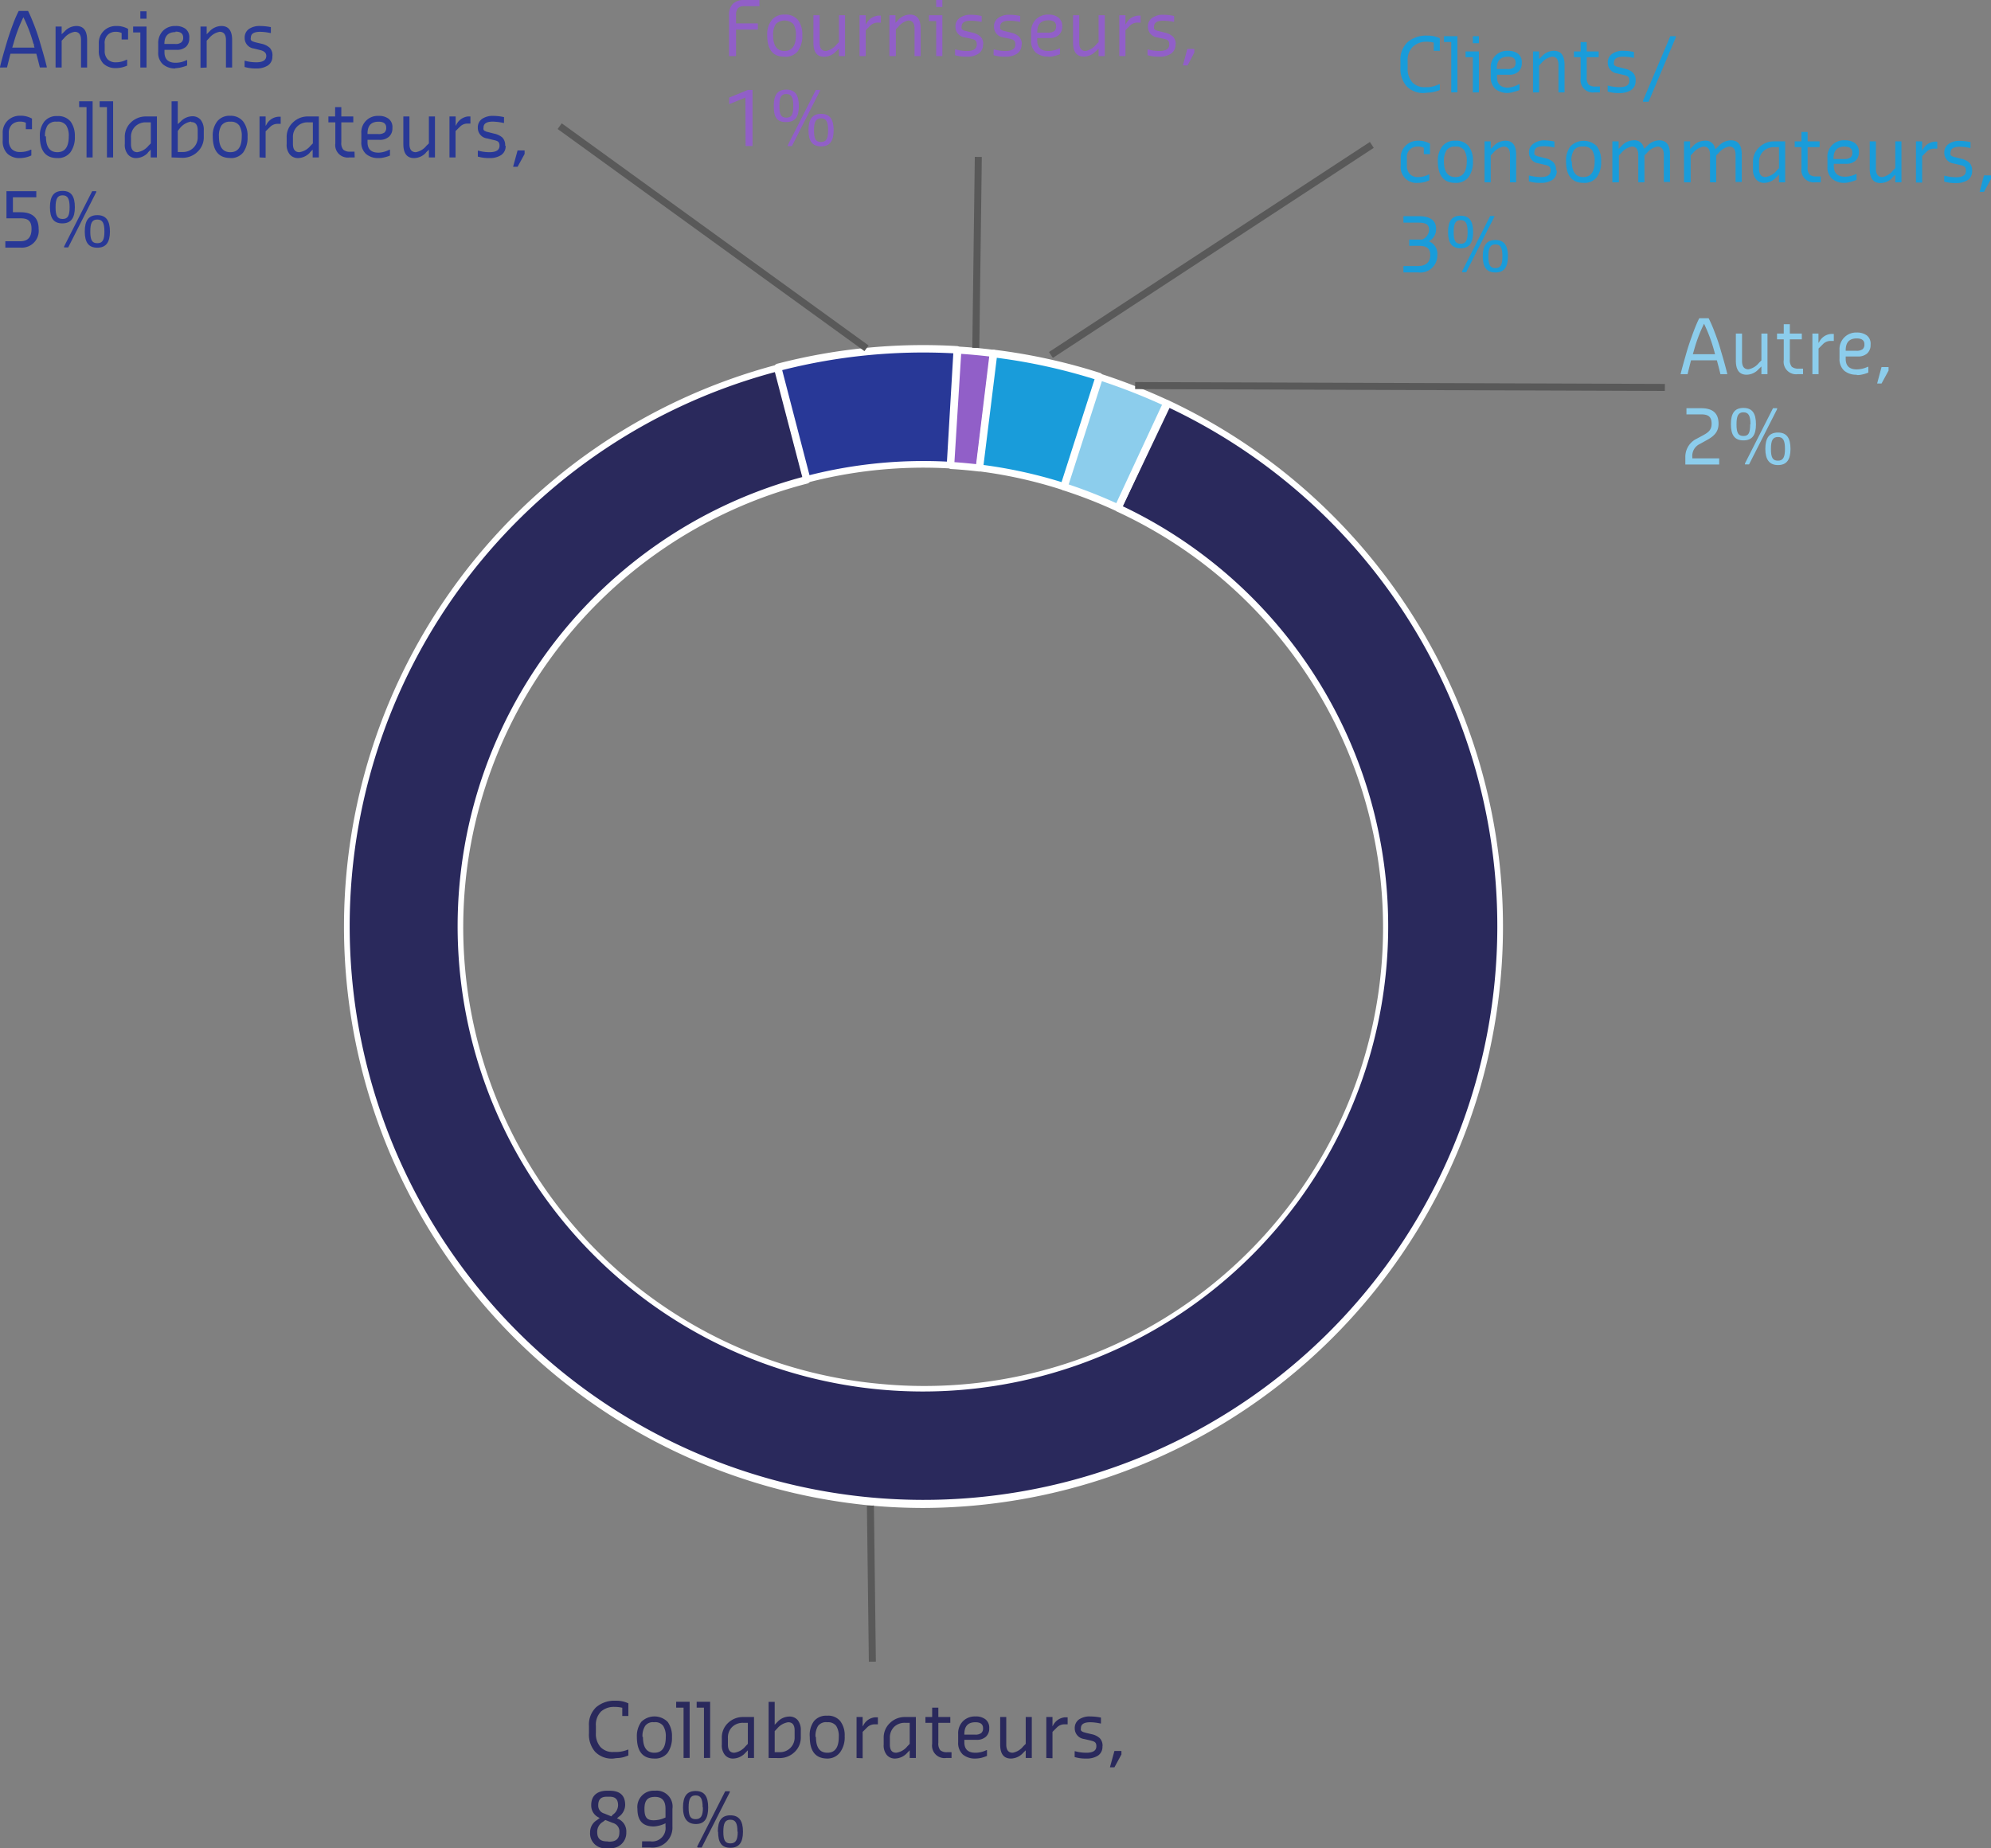 <?xml version="1.0" encoding="utf-8"?>
<svg xmlns="http://www.w3.org/2000/svg" viewBox="0 0 212.8 197.58">
  <rect x="0" y="0" width="212.8" height="197.58" fill="#808080" stroke="none"/>
  <defs>
    <style>.cls-1{fill:#2a295c;}.cls-2{fill:#fff;}.cls-3{fill:#283897;}.cls-4{fill:#915fc8;}.cls-5{fill:#199cda;}.cls-6{fill:#8ccdec;}.cls-7{fill:#595959;}</style>
  </defs>
  <g id="Calque_2" data-name="Calque 2">
    <g id="Calque_1-2" data-name="Calque 1">
      <path class="cls-1" d="M124.77,43.11a61.7,61.7,0,1,1-41.68-3.79l3.11,12a49.36,49.36,0,1,0,33.35,3Z"/>
      <path class="cls-2" d="M98.75,161.21c-1.89,0-3.79-.08-5.7-.26A62.15,62.15,0,0,1,83,39a.42.42,0,0,1,.29,0,.4.4,0,0,1,.17.23l3.12,12a.38.38,0,0,1-.27.46,49,49,0,0,0,7.93,96.27q2.26.21,4.5.21a49,49,0,0,0,20.66-93.47.36.36,0,0,1-.18-.49L124.43,43a.33.33,0,0,1,.21-.19.34.34,0,0,1,.28,0A62.15,62.15,0,0,1,98.75,161.21ZM82.82,39.78A61.33,61.33,0,1,0,125,43.61L120,54.12A49.73,49.73,0,1,1,85.75,51Z"/>
      <path class="cls-3" d="M83.15,39.3a61.65,61.65,0,0,1,19.13-1.88l-.72,12.33a49.36,49.36,0,0,0-15.31,1.51Z"/>
      <path class="cls-2" d="M86.25,51.63a.41.41,0,0,1-.19-.05.33.33,0,0,1-.17-.23l-3.11-12a.38.38,0,0,1,.27-.46A61.89,61.89,0,0,1,102.31,37a.39.39,0,0,1,.35.4l-.73,12.33a.38.38,0,0,1-.39.35,48.9,48.9,0,0,0-15.19,1.5ZM83.6,39.57,86.52,50.8a49.76,49.76,0,0,1,14.69-1.45l.68-11.58A61.25,61.25,0,0,0,83.6,39.57Z"/>
      <path class="cls-4" d="M102.34,37.42c1.28.08,2.55.19,3.81.35L104.66,50c-1-.12-2-.22-3-.28Z"/>
      <path class="cls-2" d="M104.66,50.41h0c-1-.12-2-.21-3-.27a.38.38,0,0,1-.26-.13.38.38,0,0,1-.1-.27L102,37.4a.38.38,0,0,1,.13-.26.42.42,0,0,1,.27-.09c1.26.07,2.55.19,3.83.35a.35.35,0,0,1,.25.14.4.4,0,0,1,.08.28L105,50.08a.37.37,0,0,1-.37.33Zm-2.65-1c.77.05,1.55.13,2.32.21l1.4-11.51c-1-.12-2-.21-3-.28Z"/>
      <path class="cls-5" d="M106.21,37.78a61.72,61.72,0,0,1,11.25,2.47L113.71,52a49.7,49.7,0,0,0-9-2Z"/>
      <path class="cls-2" d="M113.71,52.39l-.12,0a48.76,48.76,0,0,0-8.93-2,.38.38,0,0,1-.33-.42l1.51-12.26a.36.36,0,0,1,.42-.32,61.82,61.82,0,0,1,11.32,2.48.37.37,0,0,1,.24.47l-3.76,11.77a.39.39,0,0,1-.18.22A.38.38,0,0,1,113.71,52.39Zm-8.59-2.68a50.44,50.44,0,0,1,8.34,1.83l3.53-11a61.07,61.07,0,0,0-10.45-2.29Z"/>
      <path class="cls-6" d="M117.52,40.27a63.21,63.21,0,0,1,7.18,2.81l-5.21,11.2A48.79,48.79,0,0,0,113.75,52Z"/>
      <path class="cls-2" d="M119.49,54.65a.37.37,0,0,1-.15,0,50.2,50.2,0,0,0-5.7-2.23.37.37,0,0,1-.24-.47l3.77-11.77a.39.39,0,0,1,.18-.22.41.41,0,0,1,.29,0,62.81,62.81,0,0,1,7.22,2.83.37.37,0,0,1,.18.5l-5.21,11.2a.33.33,0,0,1-.21.19A.27.27,0,0,1,119.49,54.65Zm-5.27-2.86a52.58,52.58,0,0,1,5.09,2l4.89-10.52a64.42,64.42,0,0,0-6.43-2.52Z"/>
      <rect class="cls-7" x="92.77" y="160.95" width="0.75" height="16.69" transform="translate(-2.13 1.19) rotate(-0.72)"/>
      <rect class="cls-7" x="75.84" y="5.11" width="0.75" height="40.49" transform="translate(10.98 72.22) rotate(-54.09)"/>
      <rect class="cls-7" x="94.21" y="26.61" width="20.42" height="0.75" transform="translate(76.08 131.04) rotate(-89.25)"/>
      <rect class="cls-7" x="108.7" y="26.89" width="40.83" height="0.75" transform="matrix(0.84, -0.55, 0.55, 0.84, 6.02, 74.83)"/>
      <rect class="cls-7" x="149.25" y="13.01" width="0.75" height="56.62" transform="translate(107.79 190.8) rotate(-89.8)"/>
      <path class="cls-1" d="M63.07,195.89a1.5,1.5,0,0,1,.75-1.32l.28-.22a1.42,1.42,0,0,1-.91-1.37c0-1.16.82-1.54,1.69-1.54h.25c1,0,1.69.38,1.69,1.54a1.59,1.59,0,0,1-.69,1.25l-.19.17a1.46,1.46,0,0,1,1,1.49,1.64,1.64,0,0,1-1.81,1.69h-.25A1.59,1.59,0,0,1,63.07,195.89Zm2,1c.63,0,1.13-.2,1.13-1a.93.93,0,0,0-.69-1l-.81-.32-.25.19a1.23,1.23,0,0,0-.62,1.1c0,.84.5,1,1.12,1ZM65.5,194a1.26,1.26,0,0,0,.56-1c0-.72-.37-.92-.93-.92h-.25c-.56,0-.94.2-.94.92a.86.86,0,0,0,.63.87l.77.31Z"/>
      <path class="cls-1" d="M68.63,196.85h.87a1.43,1.43,0,0,0,1.63-1.59v-.34a3.23,3.23,0,0,1-1.25.34c-1.25,0-1.75-.69-1.75-1.88A1.74,1.74,0,0,1,70,191.44a1.7,1.7,0,0,1,1.87,1.94v1.88a2.14,2.14,0,0,1-2.38,2.25h-.87Zm2.5-2.55v-.92c0-.88-.38-1.28-1.12-1.28s-1.13.31-1.13,1.28.31,1.22,1,1.22A2.91,2.91,0,0,0,71.13,194.3Z"/>
      <path class="cls-1" d="M73,193.23c0-1.18.41-1.76,1.35-1.76s1.34.58,1.34,1.76S75.3,195,74.38,195,73,194.4,73,193.23Zm2.1,0c0-.92-.2-1.29-.75-1.29s-.75.37-.75,1.29.19,1.25.75,1.25S75.13,194.13,75.13,193.23Zm-.59,4.19,3-5.92H78v.1l-3,5.91h-.44Zm2.21-1.6c0-1.17.41-1.75,1.34-1.75s1.35.58,1.35,1.75-.43,1.72-1.35,1.72S76.75,197,76.75,195.82Zm2.1,0c0-.91-.2-1.28-.76-1.28s-.75.37-.75,1.28.19,1.25.75,1.25S78.85,196.73,78.85,195.82Z"/>
      <path class="cls-1" d="M65.55,188a2.46,2.46,0,0,1-1.95-.73,2.81,2.81,0,0,1-.65-2v-.75a2.55,2.55,0,0,1,.76-2,3,3,0,0,1,2.11-.7,2.91,2.91,0,0,1,1.34.28v1.35h-.65v-.88a3.62,3.62,0,0,0-.82-.09,2.07,2.07,0,0,0-1.45.49,2,2,0,0,0-.55,1.54v.75a2.13,2.13,0,0,0,.49,1.51,1.77,1.77,0,0,0,1.37.53h.38a3.42,3.42,0,0,0,1.17-.25h.06v.62a4.19,4.19,0,0,1-.55.19,2.84,2.84,0,0,1-.69.09Zm4.39,0c-1.25,0-1.87-.77-1.87-2.31a2.55,2.55,0,0,1,.47-1.61,2,2,0,0,1,2.82,0,2.55,2.55,0,0,1,.46,1.61,2.78,2.78,0,0,1-.47,1.71A1.7,1.7,0,0,1,69.94,188Zm-1.22-2.31c0,1.13.41,1.69,1.22,1.69s1.22-.56,1.22-1.69a2.06,2.06,0,0,0-.27-1.17,1.06,1.06,0,0,0-1-.4,1,1,0,0,0-.94.4,2,2,0,0,0-.28,1.17Zm4.34,2.25v-5.38h-.79v-.63h1.44v6Zm2.18,0v-5.38h-.78v-.63H75.9v6Zm4.38-.5a1.81,1.81,0,0,1-1.26.56,1.1,1.1,0,0,1-.87-.37,1.61,1.61,0,0,1-.34-1.13v-.69a2.11,2.11,0,0,1,.67-1.62,2.28,2.28,0,0,1,1.6-.63h1.17v4.38h-.66v-.82l-.31.32Zm-1.14-.06a1.89,1.89,0,0,0,1.2-.69l.25-.26v-2.25h-.5a1.62,1.62,0,0,0-1.17.44,1.57,1.57,0,0,0-.46,1.19v.69c0,.59.23.88.68.88Zm3.67.56v-6h.65v2.45l.31-.32a1.74,1.74,0,0,1,1.26-.56,1.13,1.13,0,0,1,.88.37,1.66,1.66,0,0,1,.34,1.13v.69a2.12,2.12,0,0,1-.68,1.62,2.28,2.28,0,0,1-1.6.63Zm2.09-3.82a1.9,1.9,0,0,0-1.19.69l-.25.26v2.25h.5a1.58,1.58,0,0,0,1.17-.45,1.56,1.56,0,0,0,.46-1.18V185c0-.59-.23-.88-.69-.88ZM88.43,188c-1.25,0-1.88-.77-1.88-2.31A2.49,2.49,0,0,1,87,184a1.69,1.69,0,0,1,1.4-.58,1.66,1.66,0,0,1,1.41.58,2.49,2.49,0,0,1,.47,1.61,2.72,2.72,0,0,1-.48,1.71A1.67,1.67,0,0,1,88.43,188Zm-1.22-2.31c0,1.13.41,1.69,1.22,1.69s1.22-.56,1.22-1.69a2.06,2.06,0,0,0-.27-1.17,1.07,1.07,0,0,0-.95-.4,1.06,1.06,0,0,0-1,.4,2.06,2.06,0,0,0-.27,1.17Zm4.34,2.25v-4.38h.65v1l.07-.1a1.56,1.56,0,0,1,1.28-.87h.28v.75h-.32a1.17,1.17,0,0,0-.81.31l-.5.5v2.82Zm5.37-.5a1.81,1.81,0,0,1-1.25.56,1.13,1.13,0,0,1-.88-.37,1.61,1.61,0,0,1-.34-1.13v-.69a2.12,2.12,0,0,1,.68-1.62,2.25,2.25,0,0,1,1.59-.63h1.17v4.38h-.66v-.82l-.31.32Zm-1.13-.06a1.87,1.87,0,0,0,1.19-.69l.25-.26v-2.25h-.49a1.62,1.62,0,0,0-1.18.44,1.6,1.6,0,0,0-.45,1.19v.69c0,.59.22.88.68.88Zm5.91.56h-.56a1.33,1.33,0,0,1-1.51-1.51v-2.25h-.72v-.62h.72v-1h.66v1h1.28v.62h-1.28v2.13a1.11,1.11,0,0,0,.21.8,1.05,1.05,0,0,0,.75.21h.45Zm2.55.06a2,2,0,0,1-1.34-.43,1.67,1.67,0,0,1-.5-1.32v-.87a1.83,1.83,0,0,1,.52-1.38,1.78,1.78,0,0,1,1.32-.5,1.67,1.67,0,0,1,1.08.31,1.12,1.12,0,0,1,.4.95,1.17,1.17,0,0,1-.36.91,1.42,1.42,0,0,1-1,.33h-1.3v.25c0,.75.39,1.13,1.18,1.13a2.65,2.65,0,0,0,1.18-.28h.06v.62a4.19,4.19,0,0,1-.55.19A2.84,2.84,0,0,1,104.25,188Zm0-3.88c-.79,0-1.18.42-1.18,1.27v.05h1.12a1,1,0,0,0,.69-.17.63.63,0,0,0,.19-.51c0-.43-.27-.64-.82-.64Zm5.06,3.32a1.78,1.78,0,0,1-1.26.56c-.77,0-1.15-.5-1.15-1.5v-2.94h.65v2.94c0,.59.23.88.69.88a1.89,1.89,0,0,0,1.13-.69l.26-.26v-2.87h.65v4.38h-.65v-.82l-.32.32Zm2.52.5v-4.38h.66v1l.06-.1a1.59,1.59,0,0,1,1.28-.87h.28v.75h-.31a1.15,1.15,0,0,0-.81.31l-.5.5v2.82Zm6-1.25a1.12,1.12,0,0,1-.48,1,2.21,2.21,0,0,1-1.24.31,4,4,0,0,1-1.25-.16v-.62h.06a4.54,4.54,0,0,0,1.19.16c.71,0,1.07-.23,1.07-.69s-.22-.52-.67-.63l-.64-.15a1.14,1.14,0,0,1-1-1.16,1.11,1.11,0,0,1,.44-.92,2,2,0,0,1,1.22-.33,6,6,0,0,1,1.14.12v.63h-.07a5.38,5.38,0,0,0-1.07-.13c-.67,0-1,.21-1,.63a.48.48,0,0,0,0,.22.27.27,0,0,0,.14.14.67.67,0,0,0,.18.08l.24.07.6.14a1.83,1.83,0,0,1,.85.42,1.15,1.15,0,0,1,.3.87Zm.8,2.25.48-1.75h.75v.37l-.75,1.38Z"/>
      <path class="cls-3" d="M0,7.22V7.16c.14-.6.37-1.43.69-2.5.17-.59.39-1.24.67-2s.5-1.21.64-1.49H3c.14.27.36.76.64,1.48s.5,1.38.67,2c.3,1,.53,1.82.69,2.5v.06H4.26c-.13-.52-.25-1-.38-1.47H1.12c-.08.3-.2.79-.37,1.47ZM2.5,1.84A16.15,16.15,0,0,0,1.44,4.66c-.06.2-.11.35-.13.43H3.69l-.06-.2c0-.1,0-.18-.06-.23A15.3,15.3,0,0,0,2.5,1.84ZM5.94,7.22V2.84h.65v.82l.32-.31a1.74,1.74,0,0,1,1.25-.57c.77,0,1.15.5,1.15,1.5V7.22H8.66V4.28c0-.58-.23-.88-.68-.88a1.88,1.88,0,0,0-1.14.69l-.25.26V7.22ZM13.62,7a2.89,2.89,0,0,1-1.21.28,1.87,1.87,0,0,1-1.36-.48,1.93,1.93,0,0,1-.49-1.41V4.66a1.81,1.81,0,0,1,.55-1.38,1.84,1.84,0,0,1,1.3-.5,2.45,2.45,0,0,1,1.28.31V4.22H13V3.53a1.32,1.32,0,0,0-.62-.13,1.17,1.17,0,0,0-.85.31,1.21,1.21,0,0,0-.34,1V5.4a1.3,1.3,0,0,0,.31.94,1.17,1.17,0,0,0,.88.32,2.39,2.39,0,0,0,1.15-.28h.06V7ZM15,7.22V3.47h-.77V2.84h1.43V7.22ZM15,2V1.21h.66V2Zm3.76,5.32a2,2,0,0,1-1.34-.44,1.63,1.63,0,0,1-.51-1.32V4.66a1.87,1.87,0,0,1,.52-1.38,1.8,1.8,0,0,1,1.33-.5,1.71,1.71,0,0,1,1.08.31,1.14,1.14,0,0,1,.39,1,1.2,1.2,0,0,1-.35.91,1.45,1.45,0,0,1-1,.33h-1.3v.25c0,.75.4,1.13,1.19,1.13a2.61,2.61,0,0,0,1.17-.28H20V7a3.93,3.93,0,0,1-.55.18A2.87,2.87,0,0,1,18.72,7.29Zm0-3.89c-.79,0-1.19.42-1.19,1.27v0h1.12a1,1,0,0,0,.69-.17.63.63,0,0,0,.2-.51c0-.43-.28-.64-.82-.64Zm2.67,3.82V2.84h.66v.82l.31-.31a1.75,1.75,0,0,1,1.26-.57c.77,0,1.15.5,1.15,1.5V7.22h-.66V4.28c0-.58-.22-.88-.68-.88a1.89,1.89,0,0,0-1.13.69l-.25.26V7.22ZM29.11,6a1.11,1.11,0,0,1-.48,1,2.21,2.21,0,0,1-1.24.32,4.37,4.37,0,0,1-1.25-.16V6.5h.06a4.54,4.54,0,0,0,1.19.16c.71,0,1.07-.23,1.07-.69,0-.31-.22-.52-.67-.62l-.64-.16a1.13,1.13,0,0,1-1-1.16,1.11,1.11,0,0,1,.44-.92,2,2,0,0,1,1.22-.33,6,6,0,0,1,1.14.12v.63h-.07a5.3,5.3,0,0,0-1.07-.13c-.67,0-1,.21-1,.63a.46.46,0,0,0,0,.22.33.33,0,0,0,.14.15l.18.07.24.07.6.14a1.94,1.94,0,0,1,.85.42,1.15,1.15,0,0,1,.3.87Z"/>
      <path class="cls-3" d="M.57,25.79H2.19c.81,0,1.18-.47,1.18-1.32S3,23.34,2.19,23.34H.69v-2.9H3.88v.65H1.38v1.6h.81c1.38,0,1.94.69,1.94,1.78a1.8,1.8,0,0,1-1.94,2H.57Z"/>
      <path class="cls-3" d="M5.34,22.16c0-1.18.41-1.75,1.35-1.75S8,21,8,22.16s-.42,1.72-1.34,1.72S5.34,23.33,5.34,22.16Zm2.1,0c0-.91-.2-1.28-.75-1.28s-.75.37-.75,1.28.19,1.25.75,1.25S7.44,23.06,7.44,22.16Zm-.59,4.19,3-5.91h.44v.09l-3,5.92H6.85Zm2.21-1.6c0-1.17.41-1.75,1.34-1.75s1.35.58,1.35,1.75-.43,1.73-1.35,1.73S9.06,25.93,9.06,24.75Zm2.1,0c0-.91-.2-1.28-.76-1.28s-.75.37-.75,1.28S9.84,26,10.4,26,11.16,25.66,11.16,24.75Z"/>
      <path class="cls-3" d="M3.35,16.62a2.94,2.94,0,0,1-1.22.28,1.86,1.86,0,0,1-1.35-.48A1.87,1.87,0,0,1,.29,15v-.75a1.78,1.78,0,0,1,.55-1.38,1.88,1.88,0,0,1,1.29-.5,2.49,2.49,0,0,1,1.29.31v1.13H2.76v-.69A1.47,1.47,0,0,0,2.13,13a1.25,1.25,0,0,0-.85.31,1.25,1.25,0,0,0-.34.95V15a1.34,1.34,0,0,0,.31.93,1.19,1.19,0,0,0,.88.32A2.43,2.43,0,0,0,3.29,16h.06v.63Zm2.78.28c-1.25,0-1.87-.77-1.87-2.32A2.44,2.44,0,0,1,4.73,13a1.68,1.68,0,0,1,1.4-.59A1.7,1.7,0,0,1,7.55,13,2.57,2.57,0,0,1,8,14.58a2.72,2.72,0,0,1-.48,1.71A1.67,1.67,0,0,1,6.13,16.9ZM4.91,14.58c0,1.13.41,1.69,1.22,1.69s1.22-.56,1.22-1.69a2.06,2.06,0,0,0-.27-1.17,1.08,1.08,0,0,0-1-.4,1.09,1.09,0,0,0-1,.4,2.06,2.06,0,0,0-.27,1.17Zm4.34,2.25V11.45H8.46v-.62H9.9v6Zm2.18,0V11.45h-.78v-.62h1.44v6Zm4.38-.5a1.78,1.78,0,0,1-1.26.57,1.11,1.11,0,0,1-.87-.38,1.59,1.59,0,0,1-.34-1.13V14.7A2.11,2.11,0,0,1,14,13.08a2.28,2.28,0,0,1,1.6-.63h1.17v4.38h-.66V16l-.31.31Zm-1.14-.06a1.89,1.89,0,0,0,1.2-.69l.25-.25V13.08h-.5a1.58,1.58,0,0,0-1.17.44A1.54,1.54,0,0,0,14,14.7v.69c0,.59.23.88.68.88Zm3.67.56v-6H19v2.44L19.3,13a1.75,1.75,0,0,1,1.26-.57,1.13,1.13,0,0,1,.88.37,1.68,1.68,0,0,1,.34,1.13v.69a2.11,2.11,0,0,1-.68,1.62,2.28,2.28,0,0,1-1.6.63ZM20.43,13a1.9,1.9,0,0,0-1.19.69L19,14v2.25h.5a1.58,1.58,0,0,0,1.17-.45,1.54,1.54,0,0,0,.46-1.18v-.69c0-.58-.23-.88-.69-.88Zm4.19,3.89c-1.25,0-1.88-.77-1.88-2.32a2.44,2.44,0,0,1,.48-1.6,1.67,1.67,0,0,1,1.4-.59A1.68,1.68,0,0,1,26,13a2.51,2.51,0,0,1,.46,1.61A2.72,2.72,0,0,1,26,16.29,1.67,1.67,0,0,1,24.62,16.9ZM23.4,14.58c0,1.13.41,1.69,1.22,1.69s1.22-.56,1.22-1.69a2.06,2.06,0,0,0-.27-1.17,1.09,1.09,0,0,0-.95-.4,1.08,1.08,0,0,0-.95.4,2.06,2.06,0,0,0-.27,1.17Zm4.34,2.25V12.45h.65v1l.07-.09a1.55,1.55,0,0,1,1.28-.88H30v.76H29.7a1.12,1.12,0,0,0-.81.31l-.5.49v2.82Zm5.37-.5a1.78,1.78,0,0,1-1.25.57,1.14,1.14,0,0,1-.88-.38,1.59,1.59,0,0,1-.34-1.13V14.7a2.09,2.09,0,0,1,.68-1.62,2.25,2.25,0,0,1,1.59-.63h1.17v4.38h-.66V16l-.31.31ZM32,16.27a1.9,1.9,0,0,0,1.19-.69l.25-.25V13.08h-.5a1.54,1.54,0,0,0-1.63,1.62v.69c0,.59.23.88.69.88Zm5.91.56h-.56a1.33,1.33,0,0,1-1.51-1.5V13.08H35.1v-.63h.72v-1h.66v1h1.28v.63H36.48v2.13a1.1,1.1,0,0,0,.21.79,1.05,1.05,0,0,0,.75.21h.45Zm2.55.07a2,2,0,0,1-1.34-.44,1.64,1.64,0,0,1-.5-1.32v-.87a1.75,1.75,0,0,1,1.84-1.88,1.69,1.69,0,0,1,1.08.31,1.13,1.13,0,0,1,.4,1,1.17,1.17,0,0,1-.36.91,1.42,1.42,0,0,1-1,.34h-1.3v.24c0,.76.39,1.13,1.18,1.13A2.65,2.65,0,0,0,41.62,16h.06v.63a3.21,3.21,0,0,1-.55.18A2.45,2.45,0,0,1,40.44,16.9Zm0-3.89c-.79,0-1.18.42-1.18,1.27v.05h1.12a1.09,1.09,0,0,0,.69-.16.67.67,0,0,0,.19-.52c0-.42-.27-.64-.82-.64Zm5.06,3.32a1.75,1.75,0,0,1-1.26.57c-.77,0-1.15-.5-1.15-1.51V12.45h.65v2.94c0,.59.23.88.69.88a1.89,1.89,0,0,0,1.13-.69l.26-.25V12.45h.65v4.38h-.65V16l-.32.31Zm2.52.5V12.45h.66v1l.06-.09A1.58,1.58,0,0,1,50,12.45h.28v.76H50a1.11,1.11,0,0,0-.81.31l-.5.49v2.82Zm6-1.25a1.11,1.11,0,0,1-.48,1,2.21,2.21,0,0,1-1.24.32,4.32,4.32,0,0,1-1.25-.16v-.63h.06a4.54,4.54,0,0,0,1.19.16c.71,0,1.07-.23,1.07-.69s-.22-.52-.67-.62l-.65-.16a1.13,1.13,0,0,1-1-1.15,1.1,1.1,0,0,1,.44-.93,2,2,0,0,1,1.22-.33,5.32,5.32,0,0,1,1.14.13v.62h-.07A6.25,6.25,0,0,0,52.68,13c-.67,0-1,.21-1,.64a.51.51,0,0,0,0,.22.31.31,0,0,0,.14.14l.18.08.24.06.59.15a1.92,1.92,0,0,1,.86.41,1.15,1.15,0,0,1,.3.87Zm.8,2.25.48-1.75h.75v.38l-.75,1.37Z"/>
      <path class="cls-4" d="M79.67,10.43,78,11.11h-.06v-.68l2-.82h.49v6h-.74Z"/>
      <path class="cls-4" d="M82.7,11.33c0-1.18.4-1.75,1.34-1.75s1.34.57,1.34,1.75S85,13.05,84,13.05,82.7,12.5,82.7,11.33Zm2.09,0c0-.91-.2-1.28-.75-1.28s-.74.37-.74,1.28.18,1.25.74,1.25S84.79,12.24,84.79,11.33Zm-.59,4.19,3-5.91h.44v.1l-3,5.91H84.2Zm2.21-1.59c0-1.17.41-1.76,1.35-1.76s1.34.59,1.34,1.76-.43,1.72-1.34,1.72S86.41,15.11,86.41,13.93Zm2.1,0c0-.92-.2-1.28-.75-1.28S87,13,87,13.93s.19,1.25.75,1.25S88.51,14.83,88.51,13.93Z"/>
      <path class="cls-4" d="M77.92,6V1.63A1.68,1.68,0,0,1,78.33.41,1.67,1.67,0,0,1,79.54,0h1.63V.66H79.54a.85.85,0,0,0-.66.22,1.08,1.08,0,0,0-.21.75V2.5H81v.66H78.67V6Zm5.93.06C82.6,6.07,82,5.3,82,3.76a2.47,2.47,0,0,1,.48-1.61,1.68,1.68,0,0,1,1.39-.59,1.73,1.73,0,0,1,1.42.58,2.54,2.54,0,0,1,.46,1.62,2.73,2.73,0,0,1-.47,1.7A1.68,1.68,0,0,1,83.85,6.07ZM82.63,3.76c0,1.12.41,1.69,1.22,1.69s1.22-.57,1.22-1.69a2.12,2.12,0,0,0-.27-1.18,1.34,1.34,0,0,0-1.89,0,2.12,2.12,0,0,0-.28,1.18ZM89.35,5.5a1.75,1.75,0,0,1-1.26.57c-.77,0-1.15-.5-1.15-1.5V1.63h.66V4.57c0,.58.23.88.69.88a1.9,1.9,0,0,0,1.12-.69l.26-.26V1.63h.65V6h-.65V5.19l-.32.31ZM91.87,6V1.63h.66v1l.06-.09a1.59,1.59,0,0,1,1.28-.87h.28v.75h-.31a1.12,1.12,0,0,0-.81.31l-.5.5V6Zm3.19,0V1.63h.65v.81L96,2.13a1.74,1.74,0,0,1,1.25-.57c.77,0,1.15.5,1.15,1.51V6h-.65V3.07c0-.59-.23-.88-.68-.88A1.88,1.88,0,0,0,96,2.88l-.25.25V6Zm5,0V2.25h-.77V1.63h1.43V6Zm0-5.26V0h.66V.75Zm5,4a1.1,1.1,0,0,1-.48,1,2.14,2.14,0,0,1-1.24.32,4.07,4.07,0,0,1-1.26-.16V5.29h.07a4.93,4.93,0,0,0,1.19.16c.71,0,1.06-.23,1.06-.69s-.22-.53-.66-.63L103.12,4a1.14,1.14,0,0,1-1-1.16,1.08,1.08,0,0,1,.45-.92,1.93,1.93,0,0,1,1.21-.34,5.32,5.32,0,0,1,1.14.13v.62h-.06a6.09,6.09,0,0,0-1.08-.12c-.67,0-1,.21-1,.63a.48.48,0,0,0,0,.22.27.27,0,0,0,.14.14.85.85,0,0,0,.17.08l.25.06.59.15a1.87,1.87,0,0,1,.86.42,1.15,1.15,0,0,1,.3.87Zm4.12,0a1.1,1.1,0,0,1-.48,1,2.14,2.14,0,0,1-1.24.32,4.07,4.07,0,0,1-1.26-.16V5.29h.07a4.93,4.93,0,0,0,1.19.16c.71,0,1.06-.23,1.06-.69s-.22-.53-.66-.63L107.24,4a1.14,1.14,0,0,1-1-1.16,1.08,1.08,0,0,1,.45-.92,1.93,1.93,0,0,1,1.21-.34,5.18,5.18,0,0,1,1.14.13v.62h-.06a6.09,6.09,0,0,0-1.08-.12c-.67,0-1,.21-1,.63a.48.48,0,0,0,0,.22.27.27,0,0,0,.14.14.71.71,0,0,0,.18.08l.24.06.59.15a1.87,1.87,0,0,1,.86.42,1.15,1.15,0,0,1,.3.87Zm2.87,1.31a2,2,0,0,1-1.34-.43,1.63,1.63,0,0,1-.5-1.32V3.44a1.83,1.83,0,0,1,.51-1.37,1.83,1.83,0,0,1,1.33-.51,1.71,1.71,0,0,1,1.08.32,1.12,1.12,0,0,1,.4.94,1.19,1.19,0,0,1-.36.92,1.44,1.44,0,0,1-1,.33h-1.31v.25c0,.75.4,1.13,1.19,1.13a2.72,2.72,0,0,0,1.17-.28h.07v.62a3.21,3.21,0,0,1-.55.18A2.5,2.5,0,0,1,112.08,6.07Zm0-3.88c-.79,0-1.19.42-1.19,1.26v.06H112a1.09,1.09,0,0,0,.69-.17.69.69,0,0,0,.19-.52c0-.42-.27-.63-.82-.63Zm5.06,3.31a1.75,1.75,0,0,1-1.26.57c-.77,0-1.16-.5-1.16-1.5V1.63h.66V4.57c0,.58.23.88.69.88a1.88,1.88,0,0,0,1.12-.69l.26-.26V1.63h.66V6h-.66V5.19l-.31.31Zm2.52.51V1.63h.66v1l.06-.09a1.57,1.57,0,0,1,1.28-.87h.28v.75h-.31a1.13,1.13,0,0,0-.82.31l-.49.5V6Zm6-1.25a1.1,1.1,0,0,1-.48,1,2.16,2.16,0,0,1-1.24.32,4.07,4.07,0,0,1-1.26-.16V5.29h.06a5.07,5.07,0,0,0,1.19.16c.72,0,1.07-.23,1.07-.69s-.22-.53-.66-.63L123.69,4a1.14,1.14,0,0,1-1-1.16,1.08,1.08,0,0,1,.45-.92,1.93,1.93,0,0,1,1.21-.34,5.32,5.32,0,0,1,1.14.13v.62h-.06a6.09,6.09,0,0,0-1.08-.12c-.67,0-1,.21-1,.63a.48.48,0,0,0,0,.22.27.27,0,0,0,.14.14.85.85,0,0,0,.17.08l.25.06.59.15a1.87,1.87,0,0,1,.86.42,1.15,1.15,0,0,1,.3.87Zm.8,2.25.47-1.76h.75v.38L126.93,7Z"/>
      <path class="cls-6" d="M180.13,48.86a2.14,2.14,0,0,1,1.18-1.94l.69-.37c.61-.33.94-.6.94-1.25,0-.82-.44-1-1.13-1h-1.56v-.66h1.56c1.25,0,1.87.53,1.87,1.66,0,.87-.48,1.34-1.31,1.78l-.68.38a1.4,1.4,0,0,0-.81,1.43V49h2.87v.66h-3.62Z"/>
      <path class="cls-6" d="M185,45.36c0-1.18.4-1.75,1.34-1.75s1.34.57,1.34,1.75-.42,1.72-1.34,1.72S185,46.53,185,45.36Zm2.09,0c0-.91-.2-1.28-.75-1.28s-.74.37-.74,1.28.18,1.25.74,1.25S187.06,46.27,187.06,45.36Zm-.59,4.19,3-5.91h.44v.1l-3,5.91h-.44ZM188.68,48c0-1.17.41-1.76,1.35-1.76s1.34.59,1.34,1.76-.43,1.72-1.34,1.72S188.68,49.13,188.68,48Zm2.1,0c0-.92-.2-1.28-.75-1.28s-.75.36-.75,1.28.19,1.25.75,1.25S190.78,48.86,190.78,48Z"/>
      <path class="cls-6" d="M179.62,40V40c.15-.6.38-1.43.69-2.5.17-.58.4-1.24.68-2s.49-1.21.63-1.48h1a14,14,0,0,1,.64,1.48c.28.72.5,1.37.67,2,.3,1,.53,1.82.69,2.5V40h-.74c-.12-.52-.25-1-.38-1.48h-2.76c-.08.3-.2.79-.37,1.48Zm2.51-5.39a15.89,15.89,0,0,0-1.07,2.82c-.06.21-.1.35-.13.44h2.38l-.06-.21a1.84,1.84,0,0,0-.06-.23,16.8,16.8,0,0,0-1.06-2.82Zm5.81,4.88a1.75,1.75,0,0,1-1.26.57c-.77,0-1.15-.5-1.15-1.51V35.66h.66v2.93c0,.59.23.89.69.89a1.9,1.9,0,0,0,1.12-.69l.26-.26V35.66h.65V40h-.65v-.82l-.32.31Zm4.77.51h-.56a1.33,1.33,0,0,1-1.5-1.51V36.28h-.72v-.62h.72v-1h.65v1h1.28v.62H191.3v2.13a1.13,1.13,0,0,0,.21.8,1.1,1.1,0,0,0,.75.2h.45Zm1,0V35.66h.65v1l.07-.09a1.56,1.56,0,0,1,1.28-.87H196v.75h-.32a1.12,1.12,0,0,0-.81.31l-.5.5V40Zm4.74.06a2,2,0,0,1-1.34-.43,1.67,1.67,0,0,1-.5-1.32v-.88a1.77,1.77,0,0,1,1.84-1.88,1.75,1.75,0,0,1,1.08.31,1.13,1.13,0,0,1,.4,1,1.19,1.19,0,0,1-.36.92,1.42,1.42,0,0,1-1,.33h-1.3v.25c0,.75.39,1.13,1.18,1.13a2.8,2.8,0,0,0,1.18-.28h.06v.62a3.21,3.21,0,0,1-.55.18A2.45,2.45,0,0,1,198.45,40.1Zm0-3.88c-.79,0-1.18.42-1.18,1.26v.06h1.12a1.09,1.09,0,0,0,.69-.17.65.65,0,0,0,.19-.52c0-.42-.27-.63-.82-.63ZM200.63,41l.47-1.76h.75v.38L201.1,41Z"/>
      <path class="cls-5" d="M152.28,9.94a2.46,2.46,0,0,1-1.95-.73,2.86,2.86,0,0,1-.65-2V6.5a2.54,2.54,0,0,1,.77-2,3,3,0,0,1,2.1-.69,2.91,2.91,0,0,1,1.34.28V5.43h-.65V4.56a3,3,0,0,0-.82-.1A2.09,2.09,0,0,0,151,5a2,2,0,0,0-.55,1.54v.75a2.15,2.15,0,0,0,.49,1.5,1.76,1.76,0,0,0,1.38.53h.37A3.39,3.39,0,0,0,153.83,9h.06v.62a2.93,2.93,0,0,1-.55.18,2.43,2.43,0,0,1-.68.1Zm2.83-.06V4.49h-.78V3.87h1.44v6Zm2.31,0V6.12h-.78V5.5h1.43V9.88Zm0-5.26V3.87h.65v.75Zm3.75,5.32a2,2,0,0,1-1.34-.43,1.67,1.67,0,0,1-.5-1.32V7.31a1.75,1.75,0,0,1,1.84-1.88,1.77,1.77,0,0,1,1.08.31,1.16,1.16,0,0,1,.4,1,1.19,1.19,0,0,1-.36.92,1.42,1.42,0,0,1-1,.33H160v.25c0,.75.4,1.13,1.19,1.13A2.8,2.8,0,0,0,162.35,9h.06v.62a3.21,3.21,0,0,1-.55.18A2.45,2.45,0,0,1,161.17,9.94Zm0-3.88c-.79,0-1.19.42-1.19,1.26v.06h1.13a1.09,1.09,0,0,0,.69-.17.65.65,0,0,0,.19-.52c0-.42-.27-.63-.82-.63Zm2.68,3.82V5.5h.65v.81l.32-.31a1.73,1.73,0,0,1,1.25-.57c.77,0,1.15.5,1.15,1.51V9.88h-.65V6.94c0-.59-.23-.88-.69-.88a1.92,1.92,0,0,0-1.13.68L164.5,7V9.88Zm7.15,0h-.56a1.33,1.33,0,0,1-1.5-1.51V6.12h-.72V5.5h.72v-1h.65v1h1.28v.62h-1.28V8.25a1.13,1.13,0,0,0,.21.8,1.1,1.1,0,0,0,.75.2H171Zm3.81-1.25a1.1,1.1,0,0,1-.48,1,2.24,2.24,0,0,1-1.24.32,4.07,4.07,0,0,1-1.26-.16V9.16h.06a5.07,5.07,0,0,0,1.19.16c.72,0,1.07-.23,1.07-.69s-.22-.53-.66-.63l-.65-.15a1.14,1.14,0,0,1-1-1.16,1.08,1.08,0,0,1,.45-.92,1.93,1.93,0,0,1,1.21-.34,5.32,5.32,0,0,1,1.14.13v.62h-.06a6.09,6.09,0,0,0-1.08-.12c-.67,0-1,.21-1,.63a.69.69,0,0,0,0,.22.38.38,0,0,0,.14.14l.18.08.25.06.59.15a1.87,1.87,0,0,1,.86.42,1.12,1.12,0,0,1,.3.87Zm.8,2.25v-.13l2.91-6.88h.59V4l-2.91,6.88Z"/>
      <path class="cls-5" d="M152.77,19.27a2.75,2.75,0,0,1-1.21.28,1.69,1.69,0,0,1-1.85-1.88v-.75a1.74,1.74,0,0,1,.55-1.37,1.85,1.85,0,0,1,1.3-.51,2.45,2.45,0,0,1,1.28.32v1.12h-.66V15.8a1.32,1.32,0,0,0-.62-.13,1.11,1.11,0,0,0-1.19,1.25v.75a1.26,1.26,0,0,0,.31.93,1.14,1.14,0,0,0,.88.33,2.5,2.5,0,0,0,1.15-.28h.06v.62Zm2.78.28c-1.25,0-1.87-.77-1.87-2.31a2.47,2.47,0,0,1,.48-1.61,1.68,1.68,0,0,1,1.39-.59,1.73,1.73,0,0,1,1.42.58,2.54,2.54,0,0,1,.46,1.62,2.73,2.73,0,0,1-.47,1.7A1.68,1.68,0,0,1,155.55,19.55Zm-1.22-2.31c0,1.12.41,1.69,1.22,1.69s1.22-.57,1.22-1.69a2.12,2.12,0,0,0-.27-1.18,1.08,1.08,0,0,0-.95-.39,1.06,1.06,0,0,0-.94.39,2.12,2.12,0,0,0-.28,1.18Zm4.34,2.25V15.11h.66v.81l.31-.31a1.74,1.74,0,0,1,1.25-.57c.77,0,1.16.5,1.16,1.51v2.94h-.66V16.55c0-.59-.23-.88-.68-.88a1.87,1.87,0,0,0-1.13.69l-.25.25v2.88Zm7.72-1.25a1.13,1.13,0,0,1-.48,1,2.21,2.21,0,0,1-1.24.31,4.07,4.07,0,0,1-1.26-.16v-.62h.07a4.93,4.93,0,0,0,1.19.16c.71,0,1.06-.23,1.06-.69s-.22-.53-.66-.63l-.65-.15a1.14,1.14,0,0,1-1-1.16,1.08,1.08,0,0,1,.45-.92A1.93,1.93,0,0,1,165,15a6,6,0,0,1,1.14.13v.63h-.06a5.39,5.39,0,0,0-1.08-.13c-.67,0-1,.21-1,.63a.48.48,0,0,0,0,.22.27.27,0,0,0,.14.14.85.85,0,0,0,.17.08l.25.06.59.15a1.87,1.87,0,0,1,.86.42,1.15,1.15,0,0,1,.3.87Zm2.87,1.31c-1.25,0-1.88-.77-1.88-2.31a2.47,2.47,0,0,1,.48-1.61,2,2,0,0,1,2.81,0,2.54,2.54,0,0,1,.46,1.62,2.67,2.67,0,0,1-.47,1.7A1.64,1.64,0,0,1,169.26,19.55ZM168,17.24c0,1.12.41,1.69,1.22,1.69s1.22-.57,1.22-1.69a2.12,2.12,0,0,0-.27-1.18,1.09,1.09,0,0,0-1-.39,1.08,1.08,0,0,0-.95.39,2.12,2.12,0,0,0-.27,1.18Zm4.33,2.25V15.11H173v.81l.31-.31A1.75,1.75,0,0,1,174.6,15a1,1,0,0,1,1.1.88h.06l.32-.31a1.82,1.82,0,0,1,1.25-.57c.77,0,1.16.5,1.16,1.51v2.94h-.66V16.55c0-.59-.23-.88-.69-.88a1.88,1.88,0,0,0-1.12.69l-.26.25v2.88h-.66V16.55c0-.59-.23-.88-.69-.88a1.89,1.89,0,0,0-1.13.69l-.25.25v2.88Zm7.66,0V15.11h.65v.81l.31-.31a1.75,1.75,0,0,1,1.26-.57,1,1,0,0,1,1.1.88h.06l.32-.31A1.82,1.82,0,0,1,185,15c.77,0,1.16.5,1.16,1.51v2.94h-.66V16.55c0-.59-.23-.88-.69-.88a1.88,1.88,0,0,0-1.12.69l-.26.25v2.88h-.66V16.55c0-.59-.23-.88-.69-.88a1.89,1.89,0,0,0-1.13.69l-.25.25v2.88Zm9.84-.51a1.78,1.78,0,0,1-1.26.57,1.1,1.1,0,0,1-.87-.37,1.62,1.62,0,0,1-.34-1.13v-.69a2.1,2.1,0,0,1,.67-1.62,2.28,2.28,0,0,1,1.6-.63h1.17v4.38h-.66v-.82l-.31.31Zm-1.14-.05a1.89,1.89,0,0,0,1.2-.69l.25-.26V15.73h-.5a1.62,1.62,0,0,0-1.17.44,1.57,1.57,0,0,0-.46,1.19v.69c0,.58.23.88.68.88Zm5.91.56h-.56a1.33,1.33,0,0,1-1.5-1.51V15.73h-.72v-.62h.72v-1h.66v1h1.28v.62h-1.28v2.13a1.14,1.14,0,0,0,.2.8,1.1,1.1,0,0,0,.75.2h.45Zm2.56.06a2,2,0,0,1-1.34-.43,1.63,1.63,0,0,1-.5-1.32v-.88A1.75,1.75,0,0,1,197.2,15a1.71,1.71,0,0,1,1.08.32,1.12,1.12,0,0,1,.4.94,1.19,1.19,0,0,1-.36.92,1.44,1.44,0,0,1-1,.33H196v.25c0,.75.4,1.13,1.19,1.13a2.72,2.72,0,0,0,1.17-.28h.07v.62a4.19,4.19,0,0,1-.55.19A2.84,2.84,0,0,1,197.2,19.55Zm0-3.88c-.79,0-1.19.42-1.19,1.26V17h1.13a1.09,1.09,0,0,0,.69-.17.64.64,0,0,0,.19-.52c0-.42-.27-.63-.82-.63ZM202.26,19a1.75,1.75,0,0,1-1.26.57c-.77,0-1.16-.5-1.16-1.5V15.11h.66v2.94c0,.58.23.88.69.88a1.88,1.88,0,0,0,1.12-.69l.26-.26V15.11h.66v4.38h-.66v-.82l-.31.31Zm2.52.51V15.11h.66v1l.06-.1a1.59,1.59,0,0,1,1.28-.87h.28v.75h-.31a1.13,1.13,0,0,0-.82.31l-.49.5v2.82Zm6-1.25a1.13,1.13,0,0,1-.48,1,2.24,2.24,0,0,1-1.24.31,4.07,4.07,0,0,1-1.26-.16v-.62h.06a5.07,5.07,0,0,0,1.19.16c.72,0,1.07-.23,1.07-.69s-.22-.53-.66-.63l-.65-.15a1.14,1.14,0,0,1-1-1.16,1.08,1.08,0,0,1,.45-.92,1.93,1.93,0,0,1,1.21-.34,6,6,0,0,1,1.14.13v.63h-.06a5.39,5.39,0,0,0-1.08-.13c-.67,0-1,.21-1,.63a.48.48,0,0,0,0,.22.27.27,0,0,0,.14.14.85.85,0,0,0,.17.08l.25.06.59.15a1.87,1.87,0,0,1,.86.42,1.15,1.15,0,0,1,.3.87Zm.8,2.25.47-1.76h.75v.38l-.75,1.38Z"/>
      <path class="cls-5" d="M150,28.44h1.56c.78,0,1.31-.37,1.31-1.16s-.46-1-1.25-1h-1v-.67H152a1.22,1.22,0,0,0,.75-1c0-.66-.41-.81-1.19-.81H150v-.69h1.62c1.13,0,1.87.38,1.87,1.35a1.46,1.46,0,0,1-.77,1.34,1.42,1.42,0,0,1,.9,1.5,1.81,1.81,0,0,1-2.06,1.82H150Z"/>
      <path class="cls-5" d="M154.77,24.81c0-1.17.4-1.75,1.34-1.75s1.34.58,1.34,1.75-.42,1.73-1.34,1.73S154.77,26,154.77,24.81Zm2.09,0c0-.91-.2-1.28-.75-1.28s-.74.37-.74,1.28.18,1.25.74,1.25S156.86,25.72,156.86,24.81ZM156.27,29l3-5.91h.44v.1l-3,5.91h-.44Zm2.21-1.59c0-1.17.41-1.75,1.35-1.75s1.34.58,1.34,1.75-.43,1.72-1.34,1.72S158.48,28.59,158.48,27.41Zm2.1,0c0-.91-.2-1.28-.75-1.28s-.75.37-.75,1.28.19,1.25.75,1.25S160.58,28.31,160.58,27.41Z"/>
    </g>
  </g>
</svg>